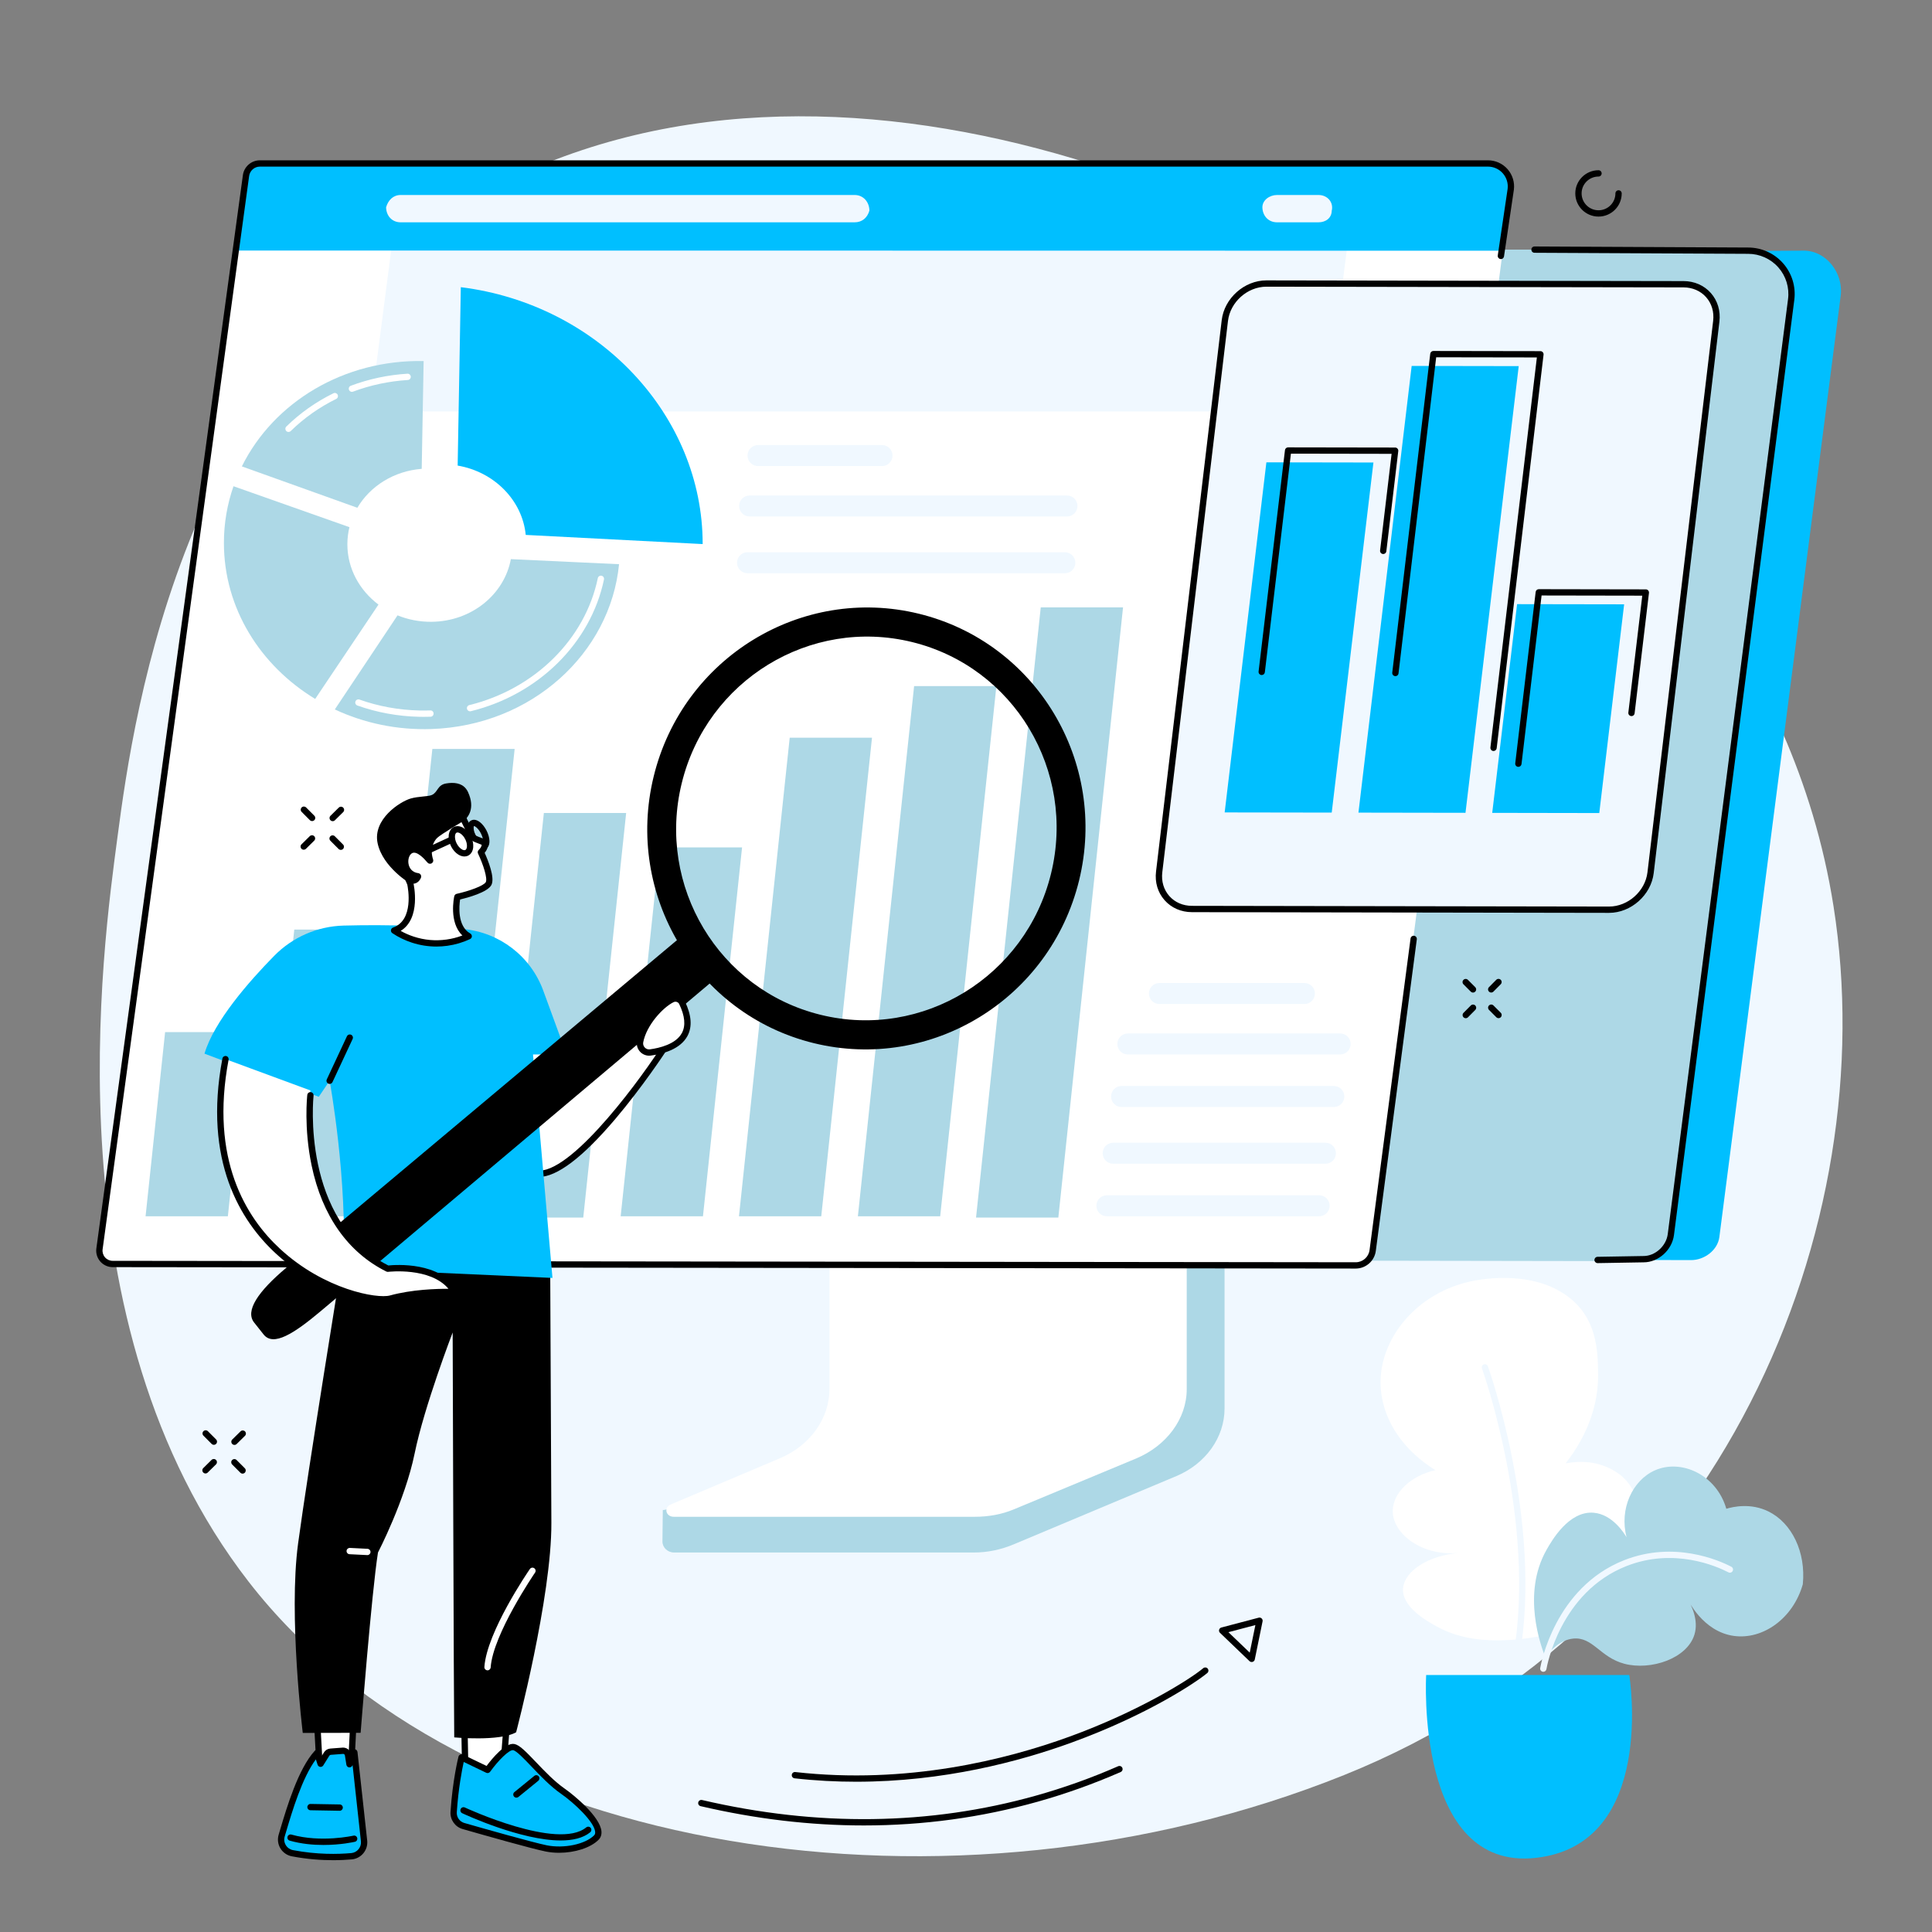 <svg version="1.2" preserveAspectRatio="xMidYMid meet" height="1080" viewBox="0 0 810 810" zoomAndPan="magnify" width="1080" xmlns:xlink="http://www.w3.org/1999/xlink" xmlns="http://www.w3.org/2000/svg"><rect x="0" y="0" width="810" height="810" fill="#808080" stroke="none"/><g id="1006d4a9ff"><path d="M 201.211 81.637 C 349.195 0.016 547.453 84.809 650.754 178.82 C 680.273 205.668 751.832 272.664 768.727 380.035 C 789.719 513.418 723.117 680.082 563.43 744.234 C 399.695 810.012 194 778.934 104.246 663.145 C 20.301 554.852 43.242 396.574 49.242 351.02 C 56.285 297.578 77.23 150.02 201.211 81.637" style="stroke:none;fill-rule:nonzero;fill:#f0f8ff;fill-opacity:1;"></path><path d="M 511.68 462.961 L 363.984 463.891 C 363.031 463.891 362.742 464.777 362.742 465.633 L 362.742 591.312 C 362.742 603.344 278.707 634.609 277.887 633.02 L 277.73 646.273 C 277.723 648.746 279.848 650.898 282.625 650.898 L 284.469 650.898 C 284.48 650.898 284.492 650.898 284.504 650.898 L 408.363 650.898 C 414.109 650.898 419.785 649.66 424.988 647.48 L 493.25 618.832 C 505.508 613.672 513.398 602.609 513.398 590.516 L 513.398 464.707 C 513.398 463.852 512.641 462.961 511.68 462.961" style="stroke:none;fill-rule:nonzero;fill:#add8e6;fill-opacity:1;"></path><path d="M 347.766 456.57 L 347.766 582.277 C 347.766 594.668 339.695 605.957 327.164 611.309 L 281.176 630.77 C 278.176 632.047 279.148 635.918 282.473 635.918 L 408.691 635.918 C 414.363 635.918 419.969 634.945 425.102 632.789 L 476.434 611.434 C 489.059 606.113 497.543 594.855 497.543 582.402 L 497.543 456.57 C 497.543 456.055 496.211 455.305 495.637 455.305 L 348.613 455.305 C 348.035 455.305 347.766 456.055 347.766 456.57" style="stroke:none;fill-rule:nonzero;fill:#ffffff;fill-opacity:1;"></path><path d="M 72.305 526.875 L 709.023 528.301 C 714.594 528.301 720.145 524.133 720.852 518.625 L 771.719 124.008 C 772.953 114.402 765.48 104.844 755.875 105.09 L 126.543 108.395 L 72.305 526.875" style="stroke:none;fill-rule:nonzero;fill:#00bfff;fill-opacity:1;"></path><path d="M 730.867 104.652 C 741.824 104.652 751.715 115.57 750.316 126.465 L 700.082 518.566 C 699.371 524.102 693.441 528.746 687.875 528.746 L 62.43 527.703 C 55.75 527.703 51.285 522.148 52.141 515.508 L 104.16 116.219 C 104.871 110.68 108.535 104.652 114.102 104.652 L 730.867 104.652" style="stroke:none;fill-rule:nonzero;fill:#add8e6;fill-opacity:1;"></path><path d="M 669.797 529.566 C 669.074 529.566 668.484 528.988 668.473 528.266 C 668.465 527.539 669.043 526.934 669.77 526.922 L 689.074 526.594 C 693.938 526.594 698.566 522.398 699.207 517.441 L 749.648 125.395 C 750.266 120.598 748.793 115.766 745.605 112.145 C 742.402 108.508 737.777 106.418 732.918 106.418 L 643.344 105.977 C 642.617 105.973 642.031 105.383 642.031 104.648 C 642.035 103.922 642.625 103.336 643.352 103.336 C 643.352 103.336 643.355 103.336 643.363 103.336 L 732.926 103.777 C 738.539 103.777 743.883 106.191 747.586 110.402 C 751.277 114.594 752.98 120.184 752.27 125.73 L 701.824 517.777 C 701.016 524.098 695.301 529.238 689.094 529.238 L 669.816 529.566 C 669.805 529.566 669.805 529.566 669.797 529.566" style="stroke:none;fill-rule:nonzero;fill:#000000;fill-opacity:1;"></path><path d="M 63.973 530.324 C 60.414 530.324 57.023 528.789 54.672 526.113 C 52.309 523.43 51.219 519.852 51.676 516.305 L 64.402 418.305 C 64.492 417.582 65.16 417.066 65.883 417.164 C 66.605 417.258 67.113 417.922 67.02 418.645 L 54.297 516.641 C 53.938 519.438 54.797 522.258 56.656 524.367 C 58.508 526.473 61.172 527.68 63.973 527.68 L 386.09 527.195 C 386.816 527.195 387.41 527.781 387.41 528.512 C 387.41 529.242 386.82 529.836 386.09 529.836 L 63.973 530.324" style="stroke:none;fill-rule:nonzero;fill:#000000;fill-opacity:1;"></path><path d="M 103.133 73.664 C 103.512 70.73 106 68.535 108.949 68.535 L 623.848 68.535 C 629.645 68.535 634.125 73.641 633.383 79.406 L 575.5 524.285 C 575.039 527.859 571.988 530.531 568.383 530.527 L 47.234 529.934 C 43.852 529.93 41.25 526.941 41.707 523.594 L 103.133 73.664" style="stroke:none;fill-rule:nonzero;fill:#ffffff;fill-opacity:1;"></path><path d="M 547.812 172.496 L 165.621 172.496 C 160.09 172.496 155.824 167.891 156.547 162.406 L 168.613 69.414 L 569.262 69.414 L 556.879 164.816 C 556.277 169.363 552.398 172.496 547.812 172.496" style="stroke:none;fill-rule:nonzero;fill:#f0f8ff;fill-opacity:1;"></path><path d="M 623.848 68.535 C 629.645 68.535 634.125 73.641 633.383 79.406 L 628.957 105.113 L 98.168 105.031 L 103.133 73.664 C 103.512 70.73 106 68.535 108.949 68.535 L 623.848 68.535" style="stroke:none;fill-rule:nonzero;fill:#00bfff;fill-opacity:1;"></path><path d="M 364.504 88.293 L 364.504 88.387 C 364.504 84.73 362 81.75 358.312 81.75 L 167.973 81.75 C 164.891 81.75 162.75 83.867 161.867 86.922 L 161.867 86.75 C 161.867 90.406 164.285 93.207 167.973 93.207 L 358.312 93.207 C 361.395 93.207 363.625 91.348 364.504 88.293" style="stroke:none;fill-rule:nonzero;fill:#f0f8ff;fill-opacity:1;"></path><path d="M 558.336 88.293 L 558.336 88.387 C 559.215 84.73 556.473 81.75 552.793 81.75 L 535.41 81.75 C 532.324 81.75 529.258 83.867 529.258 86.922 L 529.258 86.75 C 529.258 90.406 531.715 93.207 535.41 93.207 L 552.793 93.207 C 555.867 93.207 558.336 91.348 558.336 88.293" style="stroke:none;fill-rule:nonzero;fill:#f0f8ff;fill-opacity:1;"></path><path d="M 560.094 483.512 C 560.094 485.938 558.125 487.906 555.699 487.906 L 466.695 487.906 C 464.266 487.906 462.301 485.938 462.301 483.512 L 462.301 483.492 C 462.301 481.062 464.266 479.098 466.695 479.098 L 555.699 479.098 C 558.125 479.098 560.094 481.062 560.094 483.492 L 560.094 483.512" style="stroke:none;fill-rule:nonzero;fill:#f0f8ff;fill-opacity:1;"></path><path d="M 557.453 505.535 C 557.453 507.965 555.484 509.93 553.059 509.93 L 464.055 509.93 C 461.629 509.93 459.66 507.965 459.66 505.535 L 459.66 505.516 C 459.66 503.09 461.629 501.121 464.055 501.121 L 553.059 501.121 C 555.484 501.121 557.453 503.09 557.453 505.516 L 557.453 505.535" style="stroke:none;fill-rule:nonzero;fill:#f0f8ff;fill-opacity:1;"></path><path d="M 566.266 437.699 C 566.266 440.125 564.297 442.09 561.867 442.09 L 472.863 442.09 C 470.434 442.09 468.469 440.125 468.469 437.699 L 468.469 437.68 C 468.469 435.25 470.434 433.277 472.863 433.277 L 561.867 433.277 C 564.297 433.277 566.266 435.25 566.266 437.68 L 566.266 437.699" style="stroke:none;fill-rule:nonzero;fill:#f0f8ff;fill-opacity:1;"></path><path d="M 551.289 416.551 C 551.289 418.977 549.316 420.949 546.891 420.949 L 486.082 420.949 C 483.652 420.949 481.684 418.977 481.684 416.551 L 481.684 416.531 C 481.684 414.105 483.652 412.137 486.082 412.137 L 546.891 412.137 C 549.316 412.137 551.289 414.105 551.289 416.531 L 551.289 416.551" style="stroke:none;fill-rule:nonzero;fill:#f0f8ff;fill-opacity:1;"></path><path d="M 563.621 459.727 C 563.621 462.152 561.648 464.121 559.219 464.121 L 470.215 464.121 C 467.789 464.121 465.824 462.152 465.824 459.727 L 465.824 459.707 C 465.824 457.281 467.789 455.309 470.215 455.309 L 559.219 455.309 C 561.648 455.309 563.621 457.281 563.621 459.707 L 563.621 459.727" style="stroke:none;fill-rule:nonzero;fill:#f0f8ff;fill-opacity:1;"></path><path d="M 451.73 212.148 C 451.73 214.578 449.762 216.543 447.332 216.543 L 314.277 216.543 C 311.852 216.543 309.883 214.578 309.883 212.148 L 309.883 212.129 C 309.883 209.703 311.852 207.734 314.277 207.734 L 447.332 207.734 C 449.762 207.734 451.73 209.703 451.73 212.129 L 451.73 212.148" style="stroke:none;fill-rule:nonzero;fill:#f0f8ff;fill-opacity:1;"></path><path d="M 450.844 235.941 C 450.844 238.371 448.879 240.34 446.453 240.34 L 313.395 240.34 C 310.969 240.34 309 238.371 309 235.941 L 309 235.922 C 309 233.496 310.969 231.527 313.395 231.527 L 446.453 231.527 C 448.879 231.527 450.844 233.496 450.844 235.922 L 450.844 235.941" style="stroke:none;fill-rule:nonzero;fill:#f0f8ff;fill-opacity:1;"></path><path d="M 374.199 191.008 C 374.199 193.434 372.23 195.402 369.805 195.402 L 317.805 195.402 C 315.375 195.402 313.406 193.434 313.406 191.008 L 313.406 190.988 C 313.406 188.562 315.375 186.59 317.805 186.59 L 369.805 186.59 C 372.23 186.59 374.199 188.562 374.199 190.988 L 374.199 191.008" style="stroke:none;fill-rule:nonzero;fill:#f0f8ff;fill-opacity:1;"></path><path d="M 568.398 531.848 C 568.391 531.848 568.387 531.848 568.383 531.848 L 47.234 531.254 C 45.238 531.254 43.348 530.387 42.035 528.887 C 40.727 527.383 40.129 525.391 40.398 523.414 L 101.824 73.48 C 102.285 69.91 105.348 67.211 108.949 67.211 L 623.844 67.211 C 626.984 67.211 629.973 68.562 632.055 70.922 C 634.133 73.293 635.102 76.445 634.695 79.574 L 630.562 107.492 C 630.457 108.215 629.781 108.719 629.062 108.605 C 628.344 108.5 627.844 107.824 627.945 107.109 L 632.074 79.215 C 632.379 76.859 631.648 74.469 630.066 72.672 C 628.492 70.883 626.227 69.852 623.844 69.852 L 108.949 69.852 C 106.676 69.852 104.738 71.562 104.445 73.828 L 43.02 523.773 C 42.852 524.992 43.223 526.223 44.027 527.148 C 44.836 528.078 46.004 528.609 47.234 528.609 L 568.387 529.207 C 568.387 529.207 568.391 529.207 568.398 529.207 C 571.324 529.207 573.816 527.02 574.191 524.109 L 591.383 393.461 C 591.48 392.738 592.148 392.227 592.863 392.328 C 593.586 392.418 594.102 393.078 594.004 393.809 L 576.816 524.453 C 576.262 528.668 572.645 531.848 568.398 531.848" style="stroke:none;fill-rule:nonzero;fill:#000000;fill-opacity:1;"></path><path d="M 95.535 509.941 L 61.031 509.941 L 69.223 432.715 L 103.723 432.715 L 95.535 509.941" style="stroke:none;fill-rule:nonzero;fill:#add8e6;fill-opacity:1;"></path><path d="M 145.133 509.941 L 110.629 509.941 L 123.379 389.727 L 157.879 389.727 L 145.133 509.941" style="stroke:none;fill-rule:nonzero;fill:#add8e6;fill-opacity:1;"></path><path d="M 194.992 509.941 L 160.492 509.941 L 181.266 313.996 L 215.77 313.996 L 194.992 509.941" style="stroke:none;fill-rule:nonzero;fill:#add8e6;fill-opacity:1;"></path><path d="M 244.531 510.477 L 210.031 510.477 L 228.016 340.852 L 262.52 340.852 L 244.531 510.477" style="stroke:none;fill-rule:nonzero;fill:#add8e6;fill-opacity:1;"></path><path d="M 294.719 509.941 L 260.215 509.941 L 276.617 355.281 L 311.117 355.281 L 294.719 509.941" style="stroke:none;fill-rule:nonzero;fill:#add8e6;fill-opacity:1;"></path><path d="M 344.316 509.938 L 309.816 509.938 L 331.09 309.289 L 365.59 309.289 L 344.316 509.938" style="stroke:none;fill-rule:nonzero;fill:#add8e6;fill-opacity:1;"></path><path d="M 394.176 509.938 L 359.672 509.938 L 383.246 287.641 L 417.746 287.641 L 394.176 509.938" style="stroke:none;fill-rule:nonzero;fill:#add8e6;fill-opacity:1;"></path><path d="M 443.711 510.473 L 409.211 510.473 L 436.34 254.637 L 470.84 254.637 L 443.711 510.473" style="stroke:none;fill-rule:nonzero;fill:#add8e6;fill-opacity:1;"></path><path d="M 133.023 723.035 L 134.074 742.406 L 147.027 744.59 L 148.176 721.742 L 133.023 723.035" style="stroke:none;fill-rule:nonzero;fill:#ffffff;fill-opacity:1;"></path><path d="M 135.336 741.277 L 145.781 743.039 L 146.781 723.191 L 134.414 724.246 Z M 147.027 745.91 C 146.953 745.91 146.879 745.902 146.805 745.895 L 133.855 743.711 C 133.246 743.605 132.789 743.094 132.758 742.477 L 131.703 723.105 C 131.668 722.395 132.203 721.777 132.914 721.719 L 148.066 720.43 C 148.449 720.398 148.824 720.527 149.094 720.797 C 149.371 721.059 149.516 721.43 149.5 721.812 L 148.348 744.656 C 148.328 745.031 148.148 745.383 147.855 745.621 C 147.617 745.809 147.324 745.91 147.027 745.91" style="stroke:none;fill-rule:nonzero;fill:#000000;fill-opacity:1;"></path><path d="M 147.387 778.234 C 141.918 778.723 132.984 778.945 122.605 776.969 C 119.203 776.328 117.102 772.891 118.094 769.574 C 120.867 760.332 125.727 742.793 132.949 734.914 L 134.414 739.461 L 136.961 735.379 C 137.309 734.816 137.902 734.457 138.559 734.41 L 143.707 734.016 C 144.781 733.938 145.738 734.695 145.906 735.762 L 146.527 739.672 L 148.566 734.68 L 152.648 771.961 C 152.906 775.145 150.562 777.945 147.387 778.234" style="stroke:none;fill-rule:nonzero;fill:#00bfff;fill-opacity:1;"></path><path d="M 132.43 737.621 C 126.684 745.328 122.523 759.324 119.957 767.957 L 119.363 769.953 C 118.992 771.191 119.152 772.473 119.824 773.574 C 120.488 774.672 121.594 775.434 122.852 775.676 C 132.984 777.598 141.723 777.414 147.27 776.914 C 149.711 776.699 151.531 774.523 151.332 772.07 L 147.82 740 L 147.75 740.172 C 147.527 740.719 146.961 741.043 146.375 740.984 C 145.785 740.914 145.316 740.461 145.223 739.875 L 144.602 735.965 C 144.543 735.586 144.191 735.289 143.805 735.336 L 138.66 735.723 C 138.422 735.746 138.207 735.879 138.082 736.078 L 135.535 740.16 C 135.262 740.594 134.77 740.832 134.254 740.77 C 133.742 740.707 133.316 740.355 133.156 739.863 Z M 147.387 778.234 L 147.395 778.234 Z M 139.652 779.895 C 134.73 779.895 128.816 779.496 122.359 778.27 C 120.363 777.891 118.617 776.68 117.562 774.949 C 116.52 773.227 116.25 771.125 116.832 769.195 L 117.422 767.199 C 120.273 757.625 125.039 741.59 131.973 734.023 C 132.289 733.672 132.773 733.523 133.23 733.621 C 133.691 733.723 134.062 734.062 134.207 734.508 L 134.801 736.344 L 135.84 734.68 C 136.406 733.766 137.387 733.172 138.461 733.09 L 143.605 732.699 C 145.137 732.59 146.531 733.523 147.047 734.91 L 147.344 734.18 C 147.57 733.621 148.152 733.289 148.75 733.371 C 149.348 733.453 149.812 733.934 149.879 734.539 L 153.965 771.816 C 154.281 775.75 151.383 779.203 147.504 779.551 C 145.328 779.746 142.676 779.895 139.652 779.895" style="stroke:none;fill-rule:nonzero;fill:#000000;fill-opacity:1;"></path><path d="M 135.609 773.512 C 131.285 773.512 126.336 773.078 121.453 771.699 C 120.75 771.5 120.344 770.773 120.539 770.07 C 120.738 769.367 121.469 768.961 122.172 769.156 C 134.633 772.668 148.055 769.633 148.188 769.605 C 148.898 769.438 149.609 769.883 149.773 770.594 C 149.938 771.305 149.496 772.016 148.785 772.18 C 148.426 772.266 142.914 773.512 135.609 773.512" style="stroke:none;fill-rule:nonzero;fill:#000000;fill-opacity:1;"></path><path d="M 142.41 759.168 C 142.402 759.168 142.395 759.168 142.387 759.168 L 130.156 758.953 C 129.426 758.941 128.844 758.34 128.855 757.613 C 128.871 756.887 129.461 756.312 130.176 756.312 C 130.184 756.312 130.191 756.312 130.199 756.312 L 142.434 756.523 C 143.164 756.535 143.742 757.141 143.73 757.867 C 143.719 758.59 143.129 759.168 142.41 759.168" style="stroke:none;fill-rule:nonzero;fill:#000000;fill-opacity:1;"></path><path d="M 194.559 715.852 L 195.094 744.07 L 210.77 744.859 L 212.914 716.781 L 194.559 715.852" style="stroke:none;fill-rule:nonzero;fill:#ffffff;fill-opacity:1;"></path><path d="M 196.391 742.809 L 209.551 743.477 L 211.496 718.031 L 195.906 717.246 Z M 210.77 746.18 C 210.746 746.18 210.727 746.18 210.703 746.18 L 195.027 745.391 C 194.336 745.352 193.785 744.789 193.773 744.094 L 193.238 715.883 C 193.23 715.516 193.375 715.16 193.641 714.906 C 193.902 714.652 194.27 714.531 194.625 714.535 L 212.984 715.461 C 213.34 715.48 213.672 715.637 213.906 715.906 C 214.145 716.172 214.262 716.523 214.234 716.883 L 212.09 744.961 C 212.035 745.652 211.457 746.18 210.77 746.18" style="stroke:none;fill-rule:nonzero;fill:#000000;fill-opacity:1;"></path><path d="M 190.199 759.734 C 190.023 762.395 191.723 764.82 194.285 765.551 C 203.191 768.105 223.254 773.801 229.004 774.953 C 236.461 776.453 245.816 774.617 250.008 770.418 C 254.199 766.223 241.867 755.078 235.953 750.949 C 227.172 744.82 219.023 733.172 215.395 732.48 C 211.77 731.789 204.414 742.047 204.414 742.047 L 193.504 736.801 C 193.504 736.801 191.078 746.258 190.199 759.734" style="stroke:none;fill-rule:nonzero;fill:#00bfff;fill-opacity:1;"></path><path d="M 190.199 759.734 L 190.207 759.734 Z M 194.418 738.707 C 193.711 741.922 192.172 749.773 191.516 759.824 C 191.383 761.852 192.703 763.723 194.648 764.285 C 203.148 766.719 223.531 772.504 229.262 773.656 C 236.441 775.098 245.332 773.227 249.074 769.484 C 249.301 769.254 249.598 768.855 249.527 768.023 C 249.156 763.859 240.969 756.062 235.199 752.035 C 230.707 748.902 226.516 744.496 222.812 740.613 C 219.734 737.383 216.551 734.047 215.152 733.777 C 213.477 733.465 208.805 738.195 205.488 742.816 C 205.113 743.34 204.418 743.512 203.844 743.238 Z M 234.387 776.789 C 232.473 776.789 230.566 776.617 228.742 776.246 C 222.914 775.082 202.449 769.266 193.922 766.824 C 190.785 765.93 188.668 762.91 188.879 759.652 C 189.758 746.199 192.125 736.863 192.223 736.473 C 192.32 736.09 192.586 735.773 192.945 735.605 C 193.305 735.438 193.719 735.441 194.074 735.609 L 203.996 740.379 C 206.391 737.18 211.91 730.477 215.645 731.184 C 217.773 731.586 220.352 734.203 224.727 738.793 C 228.34 742.586 232.441 746.883 236.711 749.867 C 240.543 752.543 251.609 761.582 252.16 767.793 C 252.281 769.199 251.863 770.43 250.941 771.355 C 247.562 774.734 240.949 776.789 234.387 776.789" style="stroke:none;fill-rule:nonzero;fill:#000000;fill-opacity:1;"></path><path d="M 235.082 771.621 C 218.398 771.621 195.047 760.789 193.781 760.199 C 193.121 759.887 192.832 759.098 193.145 758.438 C 193.453 757.777 194.238 757.492 194.902 757.805 C 195.289 757.984 233.848 775.875 245.781 766.145 C 246.348 765.68 247.18 765.766 247.641 766.332 C 248.102 766.898 248.016 767.73 247.453 768.191 C 244.422 770.66 240.047 771.621 235.082 771.621" style="stroke:none;fill-rule:nonzero;fill:#000000;fill-opacity:1;"></path><path d="M 216.508 753.68 C 216.125 753.68 215.746 753.512 215.484 753.191 C 215.023 752.629 215.105 751.793 215.672 751.336 L 224.008 744.547 C 224.574 744.086 225.406 744.168 225.867 744.738 C 226.328 745.301 226.242 746.133 225.68 746.598 L 217.344 753.387 C 217.098 753.586 216.805 753.68 216.508 753.68" style="stroke:none;fill-rule:nonzero;fill:#000000;fill-opacity:1;"></path><path d="M 143.484 528.074 C 143.484 528.074 129.051 616.914 124.977 647.125 C 120.906 677.34 126.934 726.539 126.934 726.539 L 151.191 726.488 C 151.191 726.488 155.844 667.273 158.469 650.895 C 158.469 650.895 169.816 629.086 173.848 609.328 C 177.883 589.57 189.785 558.641 189.785 558.641 C 189.785 558.641 190.25 716.031 190.438 728.402 C 190.438 728.402 209.367 730.207 216.387 726.27 C 216.387 726.27 231.324 669.645 231.164 638.414 C 231.004 607.188 230.664 529.035 230.664 529.035 L 143.484 528.074" style="stroke:none;fill-rule:nonzero;fill:#000000;fill-opacity:1;"></path><path d="M 154.016 651.988 C 153.992 651.988 153.973 651.988 153.949 651.98 L 146.551 651.609 C 145.82 651.574 145.262 650.953 145.301 650.223 C 145.336 649.496 145.969 648.945 146.684 648.973 L 154.082 649.344 C 154.812 649.383 155.371 650.004 155.336 650.73 C 155.301 651.438 154.715 651.988 154.016 651.988" style="stroke:none;fill-rule:nonzero;fill:#ffffff;fill-opacity:1;"></path><path d="M 204.398 700.293 C 204.367 700.293 204.336 700.293 204.309 700.289 C 203.578 700.238 203.027 699.609 203.078 698.883 C 204.086 684.23 221.41 658.891 222.148 657.82 C 222.562 657.219 223.383 657.07 223.984 657.48 C 224.586 657.895 224.738 658.715 224.328 659.32 C 224.148 659.574 206.676 685.133 205.715 699.066 C 205.668 699.762 205.086 700.293 204.398 700.293" style="stroke:none;fill-rule:nonzero;fill:#ffffff;fill-opacity:1;"></path><path d="M 209.371 398.039 C 237.125 450.02 234.48 472.926 273.57 419.312 L 277.777 440.488 C 277.777 440.488 203.203 554.426 216.418 443.855 L 209.371 398.039" style="stroke:none;fill-rule:nonzero;fill:#ffffff;fill-opacity:1;"></path><path d="M 211.891 405.727 L 217.723 443.652 C 217.742 443.77 217.746 443.891 217.73 444.012 C 213.539 479.082 218.598 488.609 223.578 490.426 C 236.66 495.188 265.828 456.23 276.375 440.211 L 272.859 422.516 C 256.766 444.332 248.398 451.895 241.266 451.242 C 233.539 450.531 228.543 440.098 220.266 422.816 C 217.781 417.625 215.055 411.93 211.891 405.727 Z M 225.871 493.453 C 224.734 493.453 223.672 493.27 222.676 492.91 C 214.02 489.754 211.535 473.719 215.086 443.875 L 208.066 398.242 C 207.965 397.602 208.34 396.988 208.953 396.789 C 209.559 396.578 210.234 396.848 210.535 397.422 C 215.371 406.469 219.238 414.547 222.648 421.672 C 230.25 437.551 235.273 448.035 241.508 448.609 C 247.602 449.18 256.312 440.746 272.504 418.535 C 272.812 418.109 273.344 417.91 273.855 418.023 C 274.371 418.133 274.766 418.543 274.871 419.059 L 279.074 440.23 C 279.141 440.566 279.074 440.918 278.887 441.211 C 278.789 441.355 269.312 455.785 257.867 469.262 C 244.211 485.34 233.473 493.453 225.871 493.453" style="stroke:none;fill-rule:nonzero;fill:#000000;fill-opacity:1;"></path><path d="M 143.891 531.836 L 231.625 535.777 L 223.469 442.094 L 237.562 442.094 L 227.758 415.309 C 222.488 400.914 209.391 390.84 194.121 389.5 C 181.32 388.371 164.211 387.512 144.035 388.055 C 133.062 388.355 122.641 392.91 114.945 400.746 C 104.258 411.629 89.711 428.266 85.734 441.746 L 133.645 459.832 L 138.203 453.109 C 138.203 453.109 145.891 494.84 143.891 531.836" style="stroke:none;fill-rule:nonzero;fill:#00bfff;fill-opacity:1;"></path><path d="M 138.203 454.434 C 138.016 454.434 137.824 454.395 137.645 454.309 C 136.984 453.996 136.699 453.215 137.004 452.551 L 145.449 434.469 C 145.758 433.812 146.547 433.523 147.203 433.832 C 147.867 434.145 148.152 434.926 147.844 435.59 L 139.402 453.672 C 139.176 454.148 138.699 454.434 138.203 454.434" style="stroke:none;fill-rule:nonzero;fill:#000000;fill-opacity:1;"></path><path d="M 198.73 346.34 C 198.723 346.34 198.711 346.34 198.703 346.34 C 198.516 346.566 198.383 348.238 199.527 350.488 C 200.672 352.742 202.105 353.582 202.453 353.57 C 202.641 353.348 202.773 351.676 201.629 349.422 C 200.512 347.227 199.125 346.34 198.73 346.34 Z M 202.449 356.219 C 200.664 356.219 198.605 354.508 197.172 351.688 C 196.434 350.234 196 348.715 195.953 347.406 C 195.875 345.16 196.91 344.289 197.535 343.973 C 198.164 343.656 199.477 343.328 201.242 344.719 C 202.273 345.527 203.25 346.773 203.984 348.223 C 204.723 349.672 205.156 351.195 205.203 352.504 C 205.281 354.754 204.246 355.621 203.621 355.938 C 203.25 356.125 202.855 356.219 202.449 356.219" style="stroke:none;fill-rule:nonzero;fill:#000000;fill-opacity:1;"></path><path d="M 182.988 395.523 C 179.535 395.523 176.215 394.965 173.098 393.949 C 170.281 393.031 167.633 391.75 165.223 390.133 C 175.723 386.449 172.023 370.469 172.023 370.469 C 164.094 353.004 170.262 341.871 179.629 339.562 C 192.93 336.273 194.613 344 194.613 344 C 195.621 346.074 197.973 350.914 198.883 351.469 C 199.996 352.152 202.664 352.832 203.102 353.391 C 203.535 353.949 203.285 355.75 201.609 357.297 C 201.609 357.297 206.449 367.41 204.836 370.449 C 203.227 373.488 191.75 376.031 191.75 376.031 C 191.75 376.031 189.051 388.309 196.508 392.516 C 193.676 393.844 190.617 394.773 187.402 395.215 C 185.961 395.418 184.488 395.523 182.988 395.523" style="stroke:none;fill-rule:nonzero;fill:#ffffff;fill-opacity:1;"></path><path d="M 202.16 354.312 Z M 167.988 390.281 C 169.73 391.258 171.578 392.066 173.508 392.695 C 177.91 394.129 182.457 394.566 187.223 393.906 C 189.488 393.594 191.715 393.023 193.863 392.203 C 188.117 386.797 190.348 376.238 190.457 375.75 C 190.566 375.246 190.961 374.852 191.461 374.742 C 196.695 373.582 202.852 371.371 203.668 369.832 C 204.473 368.316 202.609 362.441 200.418 357.867 C 200.168 357.348 200.289 356.727 200.715 356.332 C 201.648 355.461 201.934 354.602 201.965 354.199 C 201.617 354.027 200.973 353.785 200.516 353.609 C 199.672 353.293 198.801 352.969 198.191 352.594 C 197.387 352.105 196.387 350.68 193.426 344.578 C 193.379 344.484 193.348 344.383 193.324 344.281 C 193.309 344.223 192.879 342.527 190.871 341.309 C 188.445 339.836 184.668 339.676 179.945 340.84 C 176.141 341.781 173.09 344.273 171.359 347.852 C 168.645 353.449 169.309 361.289 173.227 369.926 C 173.262 370.004 173.289 370.082 173.309 370.172 C 173.461 370.82 176.617 384.977 167.988 390.281 Z M 182.988 396.848 C 179.5 396.848 176.035 396.297 172.688 395.207 C 169.762 394.254 167 392.918 164.488 391.23 C 164.07 390.953 163.848 390.461 163.91 389.969 C 163.973 389.469 164.312 389.051 164.785 388.887 C 173.613 385.785 171.055 372.297 170.762 370.887 C 166.562 361.574 165.93 352.992 168.98 346.695 C 171.062 342.398 174.73 339.41 179.309 338.277 C 184.867 336.906 189.246 337.188 192.332 339.105 C 194.863 340.68 195.668 342.883 195.859 343.535 C 198.332 348.625 199.277 350.07 199.633 350.383 C 199.965 350.578 200.754 350.875 201.445 351.141 C 202.871 351.676 203.695 352.008 204.145 352.578 C 204.945 353.613 204.75 355.691 203.191 357.555 C 204.496 360.434 207.637 367.992 206.004 371.066 C 204.383 374.121 196.051 376.367 192.898 377.121 C 192.492 379.781 191.672 388.27 197.16 391.367 C 197.59 391.609 197.848 392.074 197.832 392.57 C 197.812 393.066 197.516 393.504 197.066 393.719 C 194.047 395.129 190.855 396.07 187.586 396.523 C 186.035 396.738 184.488 396.848 182.988 396.848" style="stroke:none;fill-rule:nonzero;fill:#000000;fill-opacity:1;"></path><path d="M 172.168 334.785 C 175.508 333.824 179.43 334.016 181.035 333.309 C 183.629 332.168 183.301 329.102 187.039 328.469 C 190.328 327.918 193.461 328.27 195.352 330.66 C 195.664 331.059 195.949 331.512 196.191 332.027 C 199.418 338.973 196.113 342.738 194.613 344 C 194.613 344 184.938 349.723 183.316 351.266 C 181.801 352.711 180.148 355.98 181.582 360.379 C 181.766 360.938 181.562 361.551 181.078 361.883 L 181.051 361.898 C 180.469 362.301 179.684 362.191 179.234 361.652 C 177.824 359.953 174.777 356.691 172.812 357.676 C 170.414 358.875 170.207 365.418 175.359 366.078 C 176.297 366.199 176.84 367.18 176.465 368.043 C 175.871 369.398 174.621 370.891 172.023 370.469 C 172.023 370.469 160.492 363.664 158.324 353.57 C 156.156 343.477 167.723 336.07 172.168 334.785" style="stroke:none;fill-rule:nonzero;fill:#000000;fill-opacity:1;"></path><path d="M 191.473 353.633 C 192.008 354.688 192.773 355.574 193.578 356.062 C 194.184 356.434 194.738 356.539 195.102 356.355 C 195.465 356.168 195.707 355.656 195.766 354.949 C 195.844 354.016 195.578 352.871 195.047 351.82 C 194.008 349.773 192.234 348.684 191.414 349.102 C 191.051 349.285 190.809 349.797 190.754 350.504 C 190.676 351.441 190.938 352.582 191.473 353.633 Z M 194.707 359.082 C 193.895 359.082 193.031 358.824 192.203 358.316 C 190.973 357.57 189.879 356.332 189.117 354.836 C 188.352 353.336 188 351.719 188.117 350.285 C 188.254 348.645 189.02 347.352 190.215 346.742 C 192.539 345.559 195.695 347.266 197.402 350.621 C 198.164 352.121 198.516 353.734 198.398 355.168 C 198.266 356.809 197.5 358.102 196.301 358.711 C 195.812 358.961 195.27 359.082 194.707 359.082" style="stroke:none;fill-rule:nonzero;fill:#000000;fill-opacity:1;"></path><path d="M 196.121 352.141 C 195.941 352.141 195.758 352.105 195.582 352.023 C 194.914 351.727 194.617 350.945 194.914 350.281 C 195.25 349.527 196.238 348.262 197.773 348.344 C 198.5 348.379 199.066 348.992 199.039 349.723 C 199.008 350.453 198.367 351.027 197.66 350.988 C 197.566 351.008 197.375 351.25 197.328 351.355 C 197.105 351.848 196.625 352.141 196.121 352.141" style="stroke:none;fill-rule:nonzero;fill:#000000;fill-opacity:1;"></path><path d="M 178.281 358.457 C 177.781 358.457 177.301 358.168 177.078 357.684 C 176.773 357.023 177.062 356.238 177.727 355.934 L 188.902 350.781 C 189.566 350.477 190.352 350.77 190.656 351.43 C 190.965 352.09 190.672 352.875 190.012 353.184 L 178.832 358.332 C 178.652 358.418 178.465 358.457 178.281 358.457" style="stroke:none;fill-rule:nonzero;fill:#000000;fill-opacity:1;"></path><path d="M 285.82 328.355 C 296.398 285.199 339.629 258.707 382.379 269.18 C 425.133 279.66 451.223 323.137 440.641 366.293 C 430.066 409.453 386.836 435.953 344.082 425.473 C 301.328 414.996 275.246 371.516 285.82 328.355 Z M 274.07 325.477 C 261.891 375.188 291.934 425.273 341.176 437.34 C 390.418 449.402 440.215 418.887 452.398 369.176 C 464.574 319.469 434.531 269.387 385.289 257.32 C 336.043 245.254 286.25 275.77 274.07 325.477" style="stroke:none;fill-rule:nonzero;fill:#000000;fill-opacity:1;"></path><path d="M 106.617 554.566 L 110.586 559.57 C 114.656 564.523 123.066 559.309 134.574 549.613 L 298.586 411.449 L 287.809 390.816 L 119.84 531.672 C 108.336 541.367 102.551 549.613 106.617 554.566" style="stroke:none;fill-rule:nonzero;fill:#000000;fill-opacity:1;"></path><path d="M 94.539 444.043 L 130.137 457.176 C 130.137 457.176 124.121 512.789 162.566 531.91 C 162.566 531.91 183.398 529.332 190.613 541.711 C 190.613 541.711 176.027 541.051 163.82 544.41 C 151.613 547.773 78.883 526.801 94.539 444.043" style="stroke:none;fill-rule:nonzero;fill:#ffffff;fill-opacity:1;"></path><path d="M 160.754 546.059 C 151.32 546.059 131.453 540.117 115.66 525.559 C 100.941 511.996 85.105 486.805 93.242 443.793 C 93.379 443.078 94.07 442.609 94.785 442.742 C 95.504 442.879 95.977 443.57 95.84 444.285 C 87.926 486.105 103.223 510.508 117.449 523.617 C 136.078 540.785 158.207 544.582 163.469 543.137 C 172.758 540.578 183.223 540.32 188.031 540.332 C 180.312 531.172 162.914 533.203 162.727 533.223 C 162.469 533.254 162.207 533.211 161.977 533.094 C 145.883 525.086 135.051 509.723 130.648 488.652 C 127.344 472.84 128.773 459.602 128.836 459.047 C 128.918 458.324 129.562 457.797 130.297 457.887 C 131.02 457.965 131.543 458.617 131.461 459.344 C 131.402 459.867 126.031 511.914 162.809 530.555 C 165.906 530.242 184.672 528.895 191.754 541.047 C 191.996 541.465 191.992 541.98 191.742 542.395 C 191.492 542.809 191.035 543.059 190.555 543.031 C 190.41 543.023 176.027 542.422 164.172 545.684 C 163.285 545.93 162.129 546.059 160.754 546.059" style="stroke:none;fill-rule:nonzero;fill:#000000;fill-opacity:1;"></path><path d="M 272.656 441.246 C 280.059 440.246 293.617 436.258 285.941 420.375 C 285.207 418.848 283.352 418.23 281.832 418.969 C 277.148 421.246 269.836 429.094 268.375 436.758 C 267.887 439.309 270.082 441.594 272.656 441.246" style="stroke:none;fill-rule:nonzero;fill:#ffffff;fill-opacity:1;"></path><path d="M 283.184 419.977 C 282.918 419.977 282.652 420.039 282.41 420.156 C 278.027 422.289 271.059 429.73 269.672 437.004 C 269.523 437.793 269.758 438.582 270.312 439.168 C 270.879 439.77 271.668 440.051 272.477 439.941 C 276.398 439.41 283.352 437.812 285.895 433.082 C 287.543 430.012 287.16 425.926 284.754 420.949 C 284.555 420.539 284.207 420.23 283.77 420.078 C 283.578 420.012 283.379 419.977 283.184 419.977 Z M 272.148 442.602 C 270.746 442.602 269.379 442.023 268.395 440.988 C 267.246 439.773 266.762 438.141 267.074 436.512 C 268.68 428.109 276.477 420.102 281.254 417.781 C 282.316 417.262 283.516 417.191 284.637 417.578 C 285.738 417.961 286.625 418.75 287.133 419.797 C 289.93 425.582 290.297 430.477 288.223 434.336 C 285.277 439.809 278.23 441.828 272.832 442.559 C 272.605 442.586 272.375 442.602 272.148 442.602" style="stroke:none;fill-rule:nonzero;fill:#000000;fill-opacity:1;"></path><path d="M 149.82 212.891 C 155.195 203.766 165.191 197.469 176.805 196.562 L 177.609 151.375 C 144.25 150.711 114.805 168.516 101.398 195.539 L 149.82 212.891" style="stroke:none;fill-rule:nonzero;fill:#add8e6;fill-opacity:1;"></path><path d="M 147.543 164.285 C 147.008 164.285 146.504 163.961 146.305 163.43 C 146.047 162.746 146.395 161.984 147.078 161.73 C 154.66 158.883 162.648 157.188 170.82 156.68 C 171.559 156.633 172.176 157.191 172.219 157.918 C 172.262 158.645 171.711 159.273 170.98 159.32 C 163.07 159.809 155.34 161.449 148.004 164.203 C 147.855 164.258 147.695 164.285 147.543 164.285" style="stroke:none;fill-rule:nonzero;fill:#ffffff;fill-opacity:1;"></path><path d="M 120.965 181.098 C 120.621 181.098 120.277 180.965 120.02 180.703 C 119.512 180.184 119.52 179.344 120.039 178.836 C 125.766 173.211 132.41 168.52 139.789 164.879 C 140.441 164.559 141.234 164.824 141.559 165.48 C 141.879 166.137 141.609 166.926 140.957 167.25 C 133.832 170.766 127.418 175.297 121.891 180.723 C 121.633 180.973 121.297 181.098 120.965 181.098" style="stroke:none;fill-rule:nonzero;fill:#ffffff;fill-opacity:1;"></path><path d="M 214.18 234.422 C 211.445 249.207 197.695 260.566 180.848 260.691 C 175.824 260.727 171.023 259.758 166.668 257.992 L 140.371 297.438 C 152.594 303.152 166.402 306.129 180.848 305.652 C 222.852 304.254 255.875 273.914 259.543 236.543 L 214.18 234.422" style="stroke:none;fill-rule:nonzero;fill:#add8e6;fill-opacity:1;"></path><path d="M 177.664 300.539 C 177.008 300.539 176.348 300.531 175.691 300.52 C 166.777 300.309 158.074 298.719 149.824 295.789 C 149.137 295.543 148.777 294.789 149.02 294.102 C 149.266 293.41 150.023 293.055 150.707 293.297 C 158.691 296.133 167.117 297.676 175.754 297.875 C 177.305 297.91 178.879 297.902 180.426 297.852 C 181.16 297.801 181.766 298.398 181.789 299.129 C 181.812 299.859 181.242 300.473 180.512 300.496 C 179.57 300.527 178.617 300.539 177.664 300.539" style="stroke:none;fill-rule:nonzero;fill:#ffffff;fill-opacity:1;"></path><path d="M 197.074 298.219 C 196.48 298.219 195.938 297.816 195.789 297.215 C 195.617 296.504 196.051 295.789 196.758 295.613 C 224.145 288.902 245.293 268.02 250.633 242.406 C 250.785 241.691 251.484 241.23 252.199 241.379 C 252.91 241.531 253.371 242.23 253.223 242.945 C 247.672 269.547 225.758 291.227 197.391 298.18 C 197.285 298.203 197.176 298.219 197.074 298.219" style="stroke:none;fill-rule:nonzero;fill:#ffffff;fill-opacity:1;"></path><path d="M 132.141 293.031 L 158.676 253.477 C 150.738 247.508 145.637 238.391 145.637 228.184 C 145.637 225.715 145.938 223.32 146.504 221.016 L 97.895 203.855 C 95.285 211.324 93.875 219.301 93.875 227.605 C 93.875 255.09 109.199 279.105 132.141 293.031" style="stroke:none;fill-rule:nonzero;fill:#add8e6;fill-opacity:1;"></path><path d="M 191.875 195.199 C 207.215 197.801 219.012 209.777 220.414 224.266 L 294.594 228.105 C 294.594 228.078 294.594 228.043 294.594 228.012 C 294.594 174.469 251.234 127.648 193.203 120.398 L 191.875 195.199" style="stroke:none;fill-rule:nonzero;fill:#00bfff;fill-opacity:1;"></path><path d="M 705.801 119.172 L 530.973 118.879 C 522.359 118.863 514.547 125.801 513.523 134.375 L 485.98 365.555 C 484.957 374.133 491.117 381.094 499.734 381.109 L 674.559 381.398 C 683.176 381.418 690.988 374.477 692.016 365.906 L 719.555 134.719 C 720.574 126.145 714.418 119.188 705.801 119.172" style="stroke:none;fill-rule:nonzero;fill:#f0f8ff;fill-opacity:1;"></path><path d="M 530.949 120.195 C 523.004 120.195 515.785 126.621 514.84 134.531 L 487.297 365.707 C 486.844 369.484 487.895 373.023 490.246 375.676 C 492.59 378.32 495.957 379.777 499.738 379.781 L 674.566 380.078 C 674.574 380.078 674.582 380.078 674.594 380.078 C 682.539 380.078 689.762 373.652 690.703 365.75 L 718.242 134.559 C 718.695 130.785 717.648 127.25 715.297 124.598 C 712.957 121.953 709.582 120.496 705.805 120.488 L 530.969 120.195 C 530.965 120.195 530.953 120.195 530.949 120.195 Z M 674.594 382.723 C 674.578 382.723 674.574 382.723 674.562 382.723 L 499.73 382.426 C 495.188 382.414 491.117 380.645 488.27 377.43 C 485.406 374.203 484.125 369.93 484.672 365.398 L 512.211 134.215 C 513.309 125.023 521.711 117.551 530.949 117.551 C 530.957 117.551 530.969 117.551 530.973 117.551 L 705.812 117.848 C 710.355 117.855 714.426 119.633 717.277 122.844 C 720.129 126.07 721.41 130.344 720.867 134.875 L 693.324 366.059 C 692.23 375.25 683.828 382.723 674.594 382.723" style="stroke:none;fill-rule:nonzero;fill:#000000;fill-opacity:1;"></path><path d="M 558.332 340.684 L 513.449 340.613 L 530.938 193.832 L 575.816 193.906 L 558.332 340.684" style="stroke:none;fill-rule:nonzero;fill:#00bfff;fill-opacity:1;"></path><path d="M 614.414 340.773 L 569.535 340.699 L 591.848 153.422 L 636.73 153.496 L 614.414 340.773" style="stroke:none;fill-rule:nonzero;fill:#00bfff;fill-opacity:1;"></path><path d="M 670.5 340.875 L 625.621 340.797 L 636.047 253.289 L 680.926 253.363 L 670.5 340.875" style="stroke:none;fill-rule:nonzero;fill:#00bfff;fill-opacity:1;"></path><path d="M 528.984 283.012 C 528.934 283.012 528.883 283.012 528.824 283.004 C 528.102 282.918 527.582 282.262 527.668 281.535 L 538.73 188.719 C 538.809 188.059 539.371 187.559 540.039 187.559 L 540.047 187.559 L 584.922 187.633 C 585.297 187.633 585.66 187.793 585.91 188.078 C 586.16 188.359 586.277 188.734 586.23 189.109 L 581.23 231.102 C 581.145 231.828 580.492 232.352 579.762 232.258 C 579.031 232.172 578.52 231.516 578.609 230.789 L 583.434 190.273 L 541.219 190.199 L 530.293 281.848 C 530.215 282.52 529.645 283.012 528.984 283.012" style="stroke:none;fill-rule:nonzero;fill:#000000;fill-opacity:1;"></path><path d="M 626.176 314.859 C 626.125 314.859 626.074 314.855 626.016 314.844 C 625.289 314.762 624.777 314.105 624.863 313.379 L 644.34 149.859 L 602.125 149.789 L 586.336 282.309 C 586.25 283.035 585.594 283.562 584.863 283.461 C 584.145 283.379 583.621 282.723 583.711 281.996 L 599.637 148.309 C 599.715 147.645 600.277 147.145 600.949 147.145 L 645.832 147.219 C 646.211 147.219 646.566 147.383 646.82 147.668 C 647.07 147.949 647.188 148.32 647.145 148.699 L 627.488 313.691 C 627.41 314.363 626.836 314.859 626.176 314.859" style="stroke:none;fill-rule:nonzero;fill:#000000;fill-opacity:1;"></path><path d="M 636.582 321.504 C 636.535 321.504 636.48 321.504 636.43 321.5 C 635.703 321.41 635.188 320.754 635.273 320.031 L 643.832 248.184 C 643.906 247.52 644.477 247.02 645.141 247.02 C 645.145 247.02 645.145 247.02 645.145 247.02 L 690.023 247.098 C 690.398 247.098 690.758 247.254 691.016 247.539 C 691.258 247.824 691.379 248.199 691.336 248.574 L 685.316 299.059 C 685.234 299.781 684.578 300.309 683.852 300.215 C 683.129 300.129 682.605 299.469 682.695 298.742 L 688.531 249.734 L 646.316 249.66 L 637.898 320.344 C 637.812 321.012 637.242 321.504 636.582 321.504" style="stroke:none;fill-rule:nonzero;fill:#000000;fill-opacity:1;"></path><path d="M 597.93 702.25 L 683.074 702.25 C 683.074 702.25 694.75 773.25 643.93 778.914 C 593.113 784.582 597.93 702.25 597.93 702.25" style="stroke:none;fill-rule:nonzero;fill:#00bfff;fill-opacity:1;"></path><path d="M 630.301 687.684 C 624.863 687.812 613.277 687.957 602.367 681.922 C 598.328 679.684 587.25 673.555 588.285 665.492 C 589.176 658.582 598.719 652.211 611.66 651.066 C 596.297 652.543 583.941 643.195 583.922 633.535 C 583.906 626.133 591.137 618.785 601.816 616.355 C 585.262 606.195 576.566 589.82 579.312 573.566 C 581.988 557.758 595.465 542.199 615.809 537.395 C 618.367 536.789 640.473 531.871 656.391 542.887 C 669.754 552.137 669.902 566.48 670.004 576.266 C 670.18 593.66 661.586 606.887 656.391 613.52 C 657.473 613.461 668.461 610.527 678.727 617.934 C 689.191 625.484 689.707 642.84 684.605 649.707 C 679.27 656.898 666.41 655.379 664.121 655.898 C 673.738 662.797 673.402 668.551 673.301 669.637 C 672.207 680.859 647.148 687.285 630.301 687.684" style="stroke:none;fill-rule:nonzero;fill:#ffffff;fill-opacity:1;"></path><path d="M 635.801 695.652 C 635.727 695.652 635.648 695.648 635.574 695.637 C 634.855 695.512 634.371 694.828 634.496 694.109 C 644.172 637.848 621.555 574.348 621.324 573.715 C 621.078 573.031 621.434 572.27 622.121 572.023 C 622.805 571.77 623.566 572.133 623.812 572.82 C 624.043 573.457 646.895 637.609 637.102 694.555 C 636.988 695.199 636.43 695.652 635.801 695.652" style="stroke:none;fill-rule:nonzero;fill:#f0f8ff;fill-opacity:1;"></path><path d="M 647.863 694.754 C 646 690.027 637.945 668.18 648.395 649.773 C 650.543 645.988 657.734 633.324 668.172 634.223 C 675.957 634.891 680.863 642.688 681.949 644.5 C 678.809 632.625 684.441 620.605 693.828 616.449 C 704.93 611.535 719.68 618.336 723.766 632.555 C 726.504 631.746 733.922 629.996 741.398 633.668 C 751.254 638.496 757.184 650.734 755.836 664.215 C 751.73 678.668 739.02 687.52 726.969 685.871 C 713.879 684.082 707.633 670.738 707.191 669.766 C 709.238 673.102 712.238 679.293 710.402 685.316 C 707.316 695.43 691.992 700.453 681 697.535 C 670.797 694.824 667.84 686.211 659.625 686.984 C 654.211 687.492 650.191 691.727 647.863 694.754" style="stroke:none;fill-rule:nonzero;fill:#add8e6;fill-opacity:1;"></path><path d="M 647.043 700.906 C 646.965 700.906 646.891 700.898 646.82 700.887 C 646.102 700.762 645.613 700.082 645.734 699.359 C 645.973 697.992 651.805 665.637 680.895 654.137 C 701.828 645.867 720.613 654.129 725.867 656.859 C 726.516 657.199 726.77 657.996 726.43 658.645 C 726.094 659.293 725.293 659.547 724.652 659.207 C 719.641 656.609 701.758 648.738 681.863 656.598 C 654.145 667.551 648.566 698.492 648.344 699.805 C 648.227 700.449 647.676 700.906 647.043 700.906" style="stroke:none;fill-rule:nonzero;fill:#f0f8ff;fill-opacity:1;"></path><path d="M 617.562 416.137 C 617.223 416.137 616.883 416.004 616.629 415.746 L 613.566 412.68 C 613.047 412.164 613.051 411.324 613.566 410.809 C 614.082 410.289 614.926 410.293 615.438 410.809 L 618.496 413.875 C 619.012 414.395 619.012 415.234 618.496 415.746 C 618.238 416.004 617.898 416.137 617.562 416.137" style="stroke:none;fill-rule:nonzero;fill:#000000;fill-opacity:1;"></path><path d="M 628.273 426.867 C 627.93 426.867 627.59 426.738 627.336 426.48 L 624.277 423.414 C 623.758 422.895 623.762 422.059 624.277 421.543 C 624.797 421.027 625.633 421.031 626.145 421.547 L 629.207 424.609 C 629.723 425.129 629.719 425.965 629.203 426.48 C 628.945 426.738 628.605 426.867 628.273 426.867" style="stroke:none;fill-rule:nonzero;fill:#000000;fill-opacity:1;"></path><path d="M 614.523 426.891 C 614.191 426.891 613.855 426.762 613.594 426.508 C 613.078 425.992 613.07 425.156 613.586 424.633 L 616.637 421.562 C 617.148 421.043 617.988 421.039 618.504 421.555 C 619.023 422.066 619.027 422.902 618.512 423.422 L 615.461 426.5 C 615.203 426.758 614.863 426.891 614.523 426.891" style="stroke:none;fill-rule:nonzero;fill:#000000;fill-opacity:1;"></path><path d="M 625.203 416.121 C 624.859 416.121 624.523 415.992 624.27 415.738 C 623.746 415.223 623.742 414.387 624.262 413.867 L 627.312 410.789 C 627.82 410.273 628.664 410.273 629.18 410.781 C 629.699 411.297 629.703 412.133 629.188 412.648 L 626.137 415.73 C 625.879 415.988 625.539 416.121 625.203 416.121" style="stroke:none;fill-rule:nonzero;fill:#000000;fill-opacity:1;"></path><path d="M 98.301 605.785 C 97.961 605.785 97.621 605.656 97.359 605.391 C 96.852 604.871 96.855 604.035 97.375 603.523 L 100.848 600.102 C 101.367 599.59 102.203 599.598 102.715 600.113 C 103.227 600.633 103.219 601.473 102.699 601.984 L 99.23 605.402 C 98.973 605.66 98.637 605.785 98.301 605.785" style="stroke:none;fill-rule:nonzero;fill:#000000;fill-opacity:1;"></path><path d="M 86.156 617.758 C 85.812 617.758 85.473 617.625 85.215 617.359 C 84.699 616.84 84.707 616.004 85.23 615.496 L 88.699 612.07 C 89.219 611.562 90.055 611.57 90.57 612.09 C 91.082 612.605 91.074 613.441 90.555 613.953 L 87.082 617.375 C 86.828 617.629 86.492 617.758 86.156 617.758" style="stroke:none;fill-rule:nonzero;fill:#000000;fill-opacity:1;"></path><path d="M 89.664 605.746 C 89.324 605.746 88.988 605.613 88.73 605.359 L 85.289 601.902 C 84.773 601.387 84.773 600.555 85.293 600.039 C 85.809 599.523 86.648 599.527 87.16 600.039 L 90.602 603.492 C 91.113 604.008 91.113 604.848 90.598 605.359 C 90.34 605.621 90 605.746 89.664 605.746" style="stroke:none;fill-rule:nonzero;fill:#000000;fill-opacity:1;"></path><path d="M 101.703 617.824 C 101.367 617.824 101.027 617.695 100.77 617.434 L 97.328 613.984 C 96.812 613.469 96.816 612.633 97.332 612.117 C 97.848 611.602 98.688 611.602 99.199 612.121 L 102.641 615.57 C 103.156 616.086 103.152 616.922 102.637 617.438 C 102.379 617.695 102.043 617.824 101.703 617.824" style="stroke:none;fill-rule:nonzero;fill:#000000;fill-opacity:1;"></path><path d="M 139.484 344.281 C 139.145 344.281 138.805 344.148 138.543 343.883 C 138.035 343.363 138.039 342.527 138.559 342.016 L 142.027 338.594 C 142.547 338.082 143.387 338.09 143.895 338.609 C 144.41 339.129 144.402 339.965 143.883 340.477 L 140.414 343.895 C 140.156 344.152 139.82 344.281 139.484 344.281" style="stroke:none;fill-rule:nonzero;fill:#000000;fill-opacity:1;"></path><path d="M 127.34 356.25 C 126.996 356.25 126.656 356.117 126.398 355.855 C 125.887 355.332 125.891 354.5 126.41 353.984 L 129.879 350.562 C 130.402 350.051 131.238 350.059 131.75 350.578 C 132.262 351.102 132.258 351.934 131.734 352.449 L 128.266 355.871 C 128.008 356.121 127.676 356.25 127.34 356.25" style="stroke:none;fill-rule:nonzero;fill:#000000;fill-opacity:1;"></path><path d="M 130.848 344.238 C 130.508 344.238 130.168 344.109 129.91 343.852 L 126.473 340.398 C 125.957 339.883 125.957 339.047 126.473 338.527 C 126.988 338.012 127.828 338.02 128.344 338.535 L 131.781 341.984 C 132.297 342.5 132.297 343.34 131.781 343.855 C 131.523 344.109 131.184 344.238 130.848 344.238" style="stroke:none;fill-rule:nonzero;fill:#000000;fill-opacity:1;"></path><path d="M 142.887 356.316 C 142.547 356.316 142.207 356.184 141.949 355.93 L 138.512 352.48 C 137.996 351.957 137.996 351.125 138.516 350.609 C 139.031 350.094 139.867 350.094 140.383 350.613 L 143.824 354.062 C 144.34 354.578 144.336 355.418 143.82 355.934 C 143.562 356.191 143.227 356.316 142.887 356.316" style="stroke:none;fill-rule:nonzero;fill:#000000;fill-opacity:1;"></path><path d="M 358.949 747 C 350.57 747 341.941 746.559 333.125 745.566 C 332.398 745.48 331.875 744.828 331.961 744.102 C 332.039 743.379 332.699 742.855 333.418 742.938 C 380.223 748.219 421.754 737.789 448.344 728.109 C 477.512 717.492 498.75 704.18 504.465 699.395 C 505.027 698.926 505.859 699 506.328 699.562 C 506.793 700.121 506.723 700.953 506.164 701.422 C 501.523 705.301 481.113 718.996 449.25 730.59 C 427.395 738.543 395.547 747 358.949 747" style="stroke:none;fill-rule:nonzero;fill:#000000;fill-opacity:1;"></path><path d="M 362.152 765.328 C 339.719 765.328 316.875 762.633 293.734 757.238 C 293.023 757.074 292.582 756.363 292.746 755.652 C 292.914 754.941 293.617 754.5 294.336 754.664 C 342.684 765.938 389.762 765.324 434.266 752.844 C 445.98 749.562 457.602 745.41 468.801 740.496 C 469.473 740.207 470.25 740.508 470.543 741.176 C 470.836 741.848 470.531 742.621 469.863 742.918 C 458.547 747.875 446.812 752.074 434.984 755.391 C 411.355 762.012 387.012 765.328 362.152 765.328" style="stroke:none;fill-rule:nonzero;fill:#000000;fill-opacity:1;"></path><path d="M 515.016 684.301 L 523.957 692.875 L 526.328 681.316 Z M 524.777 696.809 C 524.438 696.809 524.113 696.684 523.859 696.441 L 511.488 684.574 C 511.141 684.246 511 683.758 511.121 683.293 C 511.242 682.828 511.602 682.469 512.062 682.344 L 527.711 678.219 C 528.152 678.102 528.621 678.223 528.953 678.535 C 529.285 678.848 529.434 679.312 529.34 679.762 L 526.07 695.754 C 525.977 696.227 525.625 696.605 525.172 696.75 C 525.039 696.789 524.906 696.809 524.777 696.809" style="stroke:none;fill-rule:nonzero;fill:#000000;fill-opacity:1;"></path><path d="M 670.188 90.805 C 664.816 90.805 660.449 86.441 660.449 81.082 C 660.449 75.73 664.816 71.371 670.188 71.371 C 670.91 71.371 671.504 71.961 671.504 72.688 C 671.504 73.422 670.91 74.016 670.188 74.016 C 666.277 74.016 663.094 77.184 663.094 81.082 C 663.094 84.984 666.277 88.16 670.188 88.16 C 674.094 88.16 677.27 84.984 677.27 81.082 C 677.27 80.355 677.863 79.766 678.594 79.766 C 679.324 79.766 679.91 80.355 679.91 81.082 C 679.91 86.441 675.551 90.805 670.188 90.805" style="stroke:none;fill-rule:nonzero;fill:#000000;fill-opacity:1;"></path></g></svg>